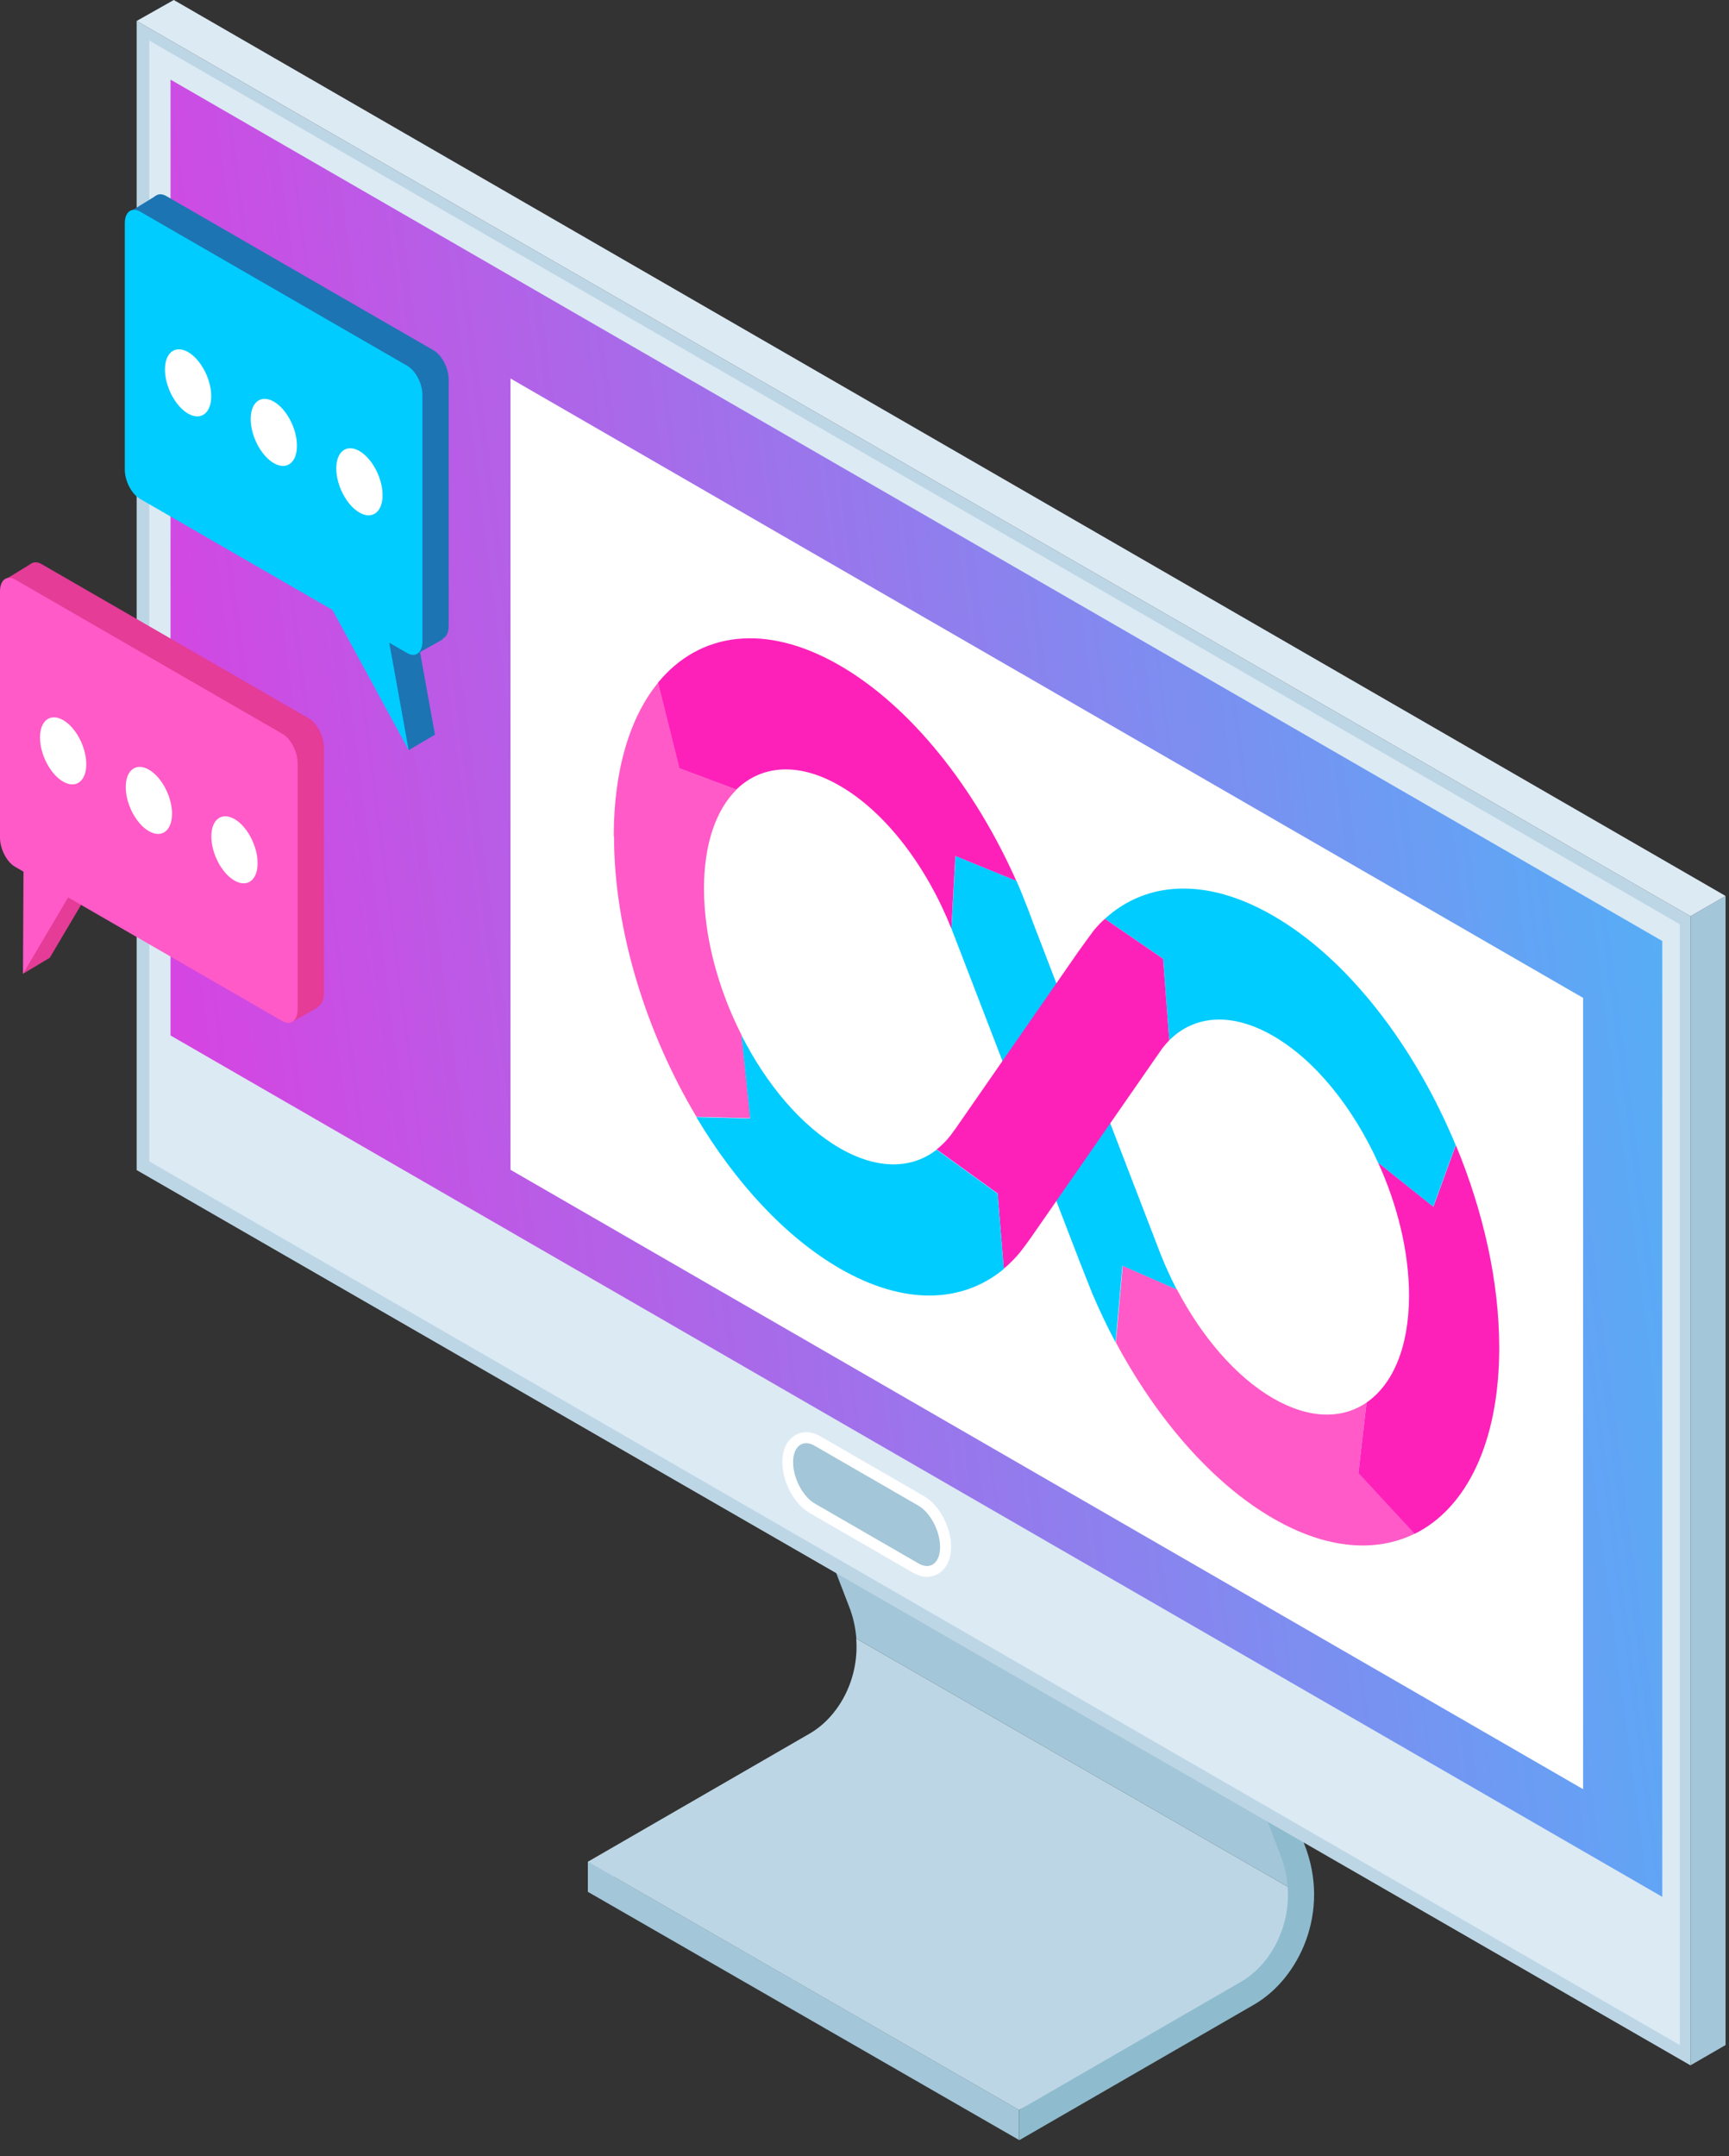 <svg xmlns="http://www.w3.org/2000/svg" width="81" height="101" viewBox="0 0 81 101" fill="none"><rect x="0" y="0" width="81" height="101" fill="#333333" stroke="none"/><path d="M40.12 76.757L60.941 88.73C61.024 89.801 60.935 90.853 60.488 91.637C59.551 93.288 56.561 94.442 56.561 94.442L47.738 98.835L28.765 87.914L27.541 88.622V87.206L37.926 81.207C39.265 80.436 40.26 78.695 40.113 76.757H40.12Z" fill="#BDD6E5"></path><path d="M39.768 75.227C38.71 72.55 35.586 63.918 35.554 63.835L36.708 63.42C36.721 63.465 37.544 65.735 38.487 68.297C42.344 70.605 58.091 79.703 58.091 79.703C58.091 79.703 59.774 83.885 60.284 85.504C60.551 86.352 60.851 87.55 60.94 88.73L40.119 76.757C40.081 76.254 39.972 75.744 39.768 75.227Z" fill="#A3C6D8"></path><path d="M47.745 98.835L58.13 92.835C59.813 91.867 60.961 89.361 59.972 86.856C58.914 84.178 55.79 75.546 55.758 75.463L56.912 75.049C56.944 75.138 60.062 83.751 61.114 86.409C62.344 89.533 60.878 92.67 58.748 93.9L47.751 100.25V98.835H47.745Z" fill="#8EBCCE"></path><path d="M27.549 87.206L47.745 98.835V100.244L27.549 88.622V87.206Z" fill="#A3C6D8"></path><path d="M79.194 96.744V42.918L6.402 0.982V54.808L79.194 96.744Z" fill="#BDD6E5"></path><path d="M6.994 54.4L78.696 95.794V43.294L6.994 1.9V54.4Z" fill="#DCEAF4"></path><path d="M7.989 48.503L77.874 88.851V44.078L7.989 3.73V48.503Z" fill="url(#paint0_linear_40000067_20899)"></path><path d="M23.916 17.73L74.165 46.743V83.808L23.916 54.795V17.73Z" fill="white"></path><path d="M43.428 73.863C43.97 73.863 44.557 73.423 44.557 72.467C44.557 71.511 43.996 70.497 43.288 70.082L38.43 67.277C38.213 67.15 37.99 67.086 37.773 67.086C37.231 67.086 36.651 67.526 36.651 68.482C36.651 69.439 37.212 70.452 37.92 70.867L42.778 73.672C42.995 73.799 43.218 73.863 43.435 73.863H43.428Z" fill="white"></path><path d="M43.027 73.232L38.169 70.427C37.608 70.102 37.156 69.235 37.156 68.489C37.156 67.743 37.615 67.398 38.169 67.724L43.027 70.529C43.588 70.854 44.041 71.721 44.041 72.467C44.041 73.213 43.582 73.557 43.027 73.232Z" fill="#A3C6D8"></path><path d="M79.194 42.918L80.839 41.968V95.794L79.194 96.744V42.918Z" fill="#A3C6D8"></path><path d="M6.402 0.982L8.142 0L80.839 41.968L79.194 42.918L6.402 0.982Z" fill="#DCEAF4"></path><path d="M55.134 60.392C56.288 62.598 57.882 64.479 59.641 65.499C61.337 66.481 62.88 66.481 64.021 65.697L63.639 68.999L66.272 71.842C64.455 72.735 62.153 72.575 59.648 71.128C56.779 69.471 54.184 66.449 52.278 62.885L52.597 59.289L55.14 60.399L55.134 60.392Z" fill="#FF5AC7"></path><path d="M64.02 65.697C65.245 64.855 66.01 63.108 66.01 60.686C66.01 58.639 65.468 56.44 64.556 54.451L67.151 56.523L68.203 53.641C69.478 56.708 70.236 60.016 70.236 63.127C70.236 67.584 68.687 70.656 66.271 71.849L63.638 69.005L64.02 65.703V65.697Z" fill="#FD21BA"></path><path d="M64.556 54.451C63.389 51.888 61.623 49.663 59.641 48.522C57.69 47.393 55.943 47.559 54.776 48.732L54.49 44.913L51.761 43.039C53.699 41.273 56.511 41.082 59.641 42.892C63.16 44.92 66.271 49.006 68.196 53.641L67.144 56.523L64.55 54.451H64.556Z" fill="#00CCFF"></path><path d="M44.608 43.581C44.608 43.581 44.582 43.523 44.576 43.498L44.493 43.281L44.589 43.243L44.761 40.094L47.617 41.26C47.713 41.471 47.802 41.687 47.891 41.904L47.942 42.038C48.108 42.44 48.261 42.841 48.407 43.249L53.794 57.249C53.794 57.249 54.254 58.448 54.362 58.722C54.585 59.296 54.846 59.857 55.127 60.399L52.583 59.289L52.264 62.885C51.863 62.126 51.493 61.349 51.155 60.552C51.117 60.456 50.588 59.117 50.588 59.117L44.608 43.587V43.581Z" fill="#00CCFF"></path><path d="M30.825 31.978C32.757 29.619 35.849 29.154 39.336 31.168C42.683 33.1 45.673 36.9 47.611 41.26L44.755 40.094L44.57 43.498C43.423 40.616 41.51 38.054 39.336 36.804C37.398 35.682 35.664 35.841 34.491 36.989L31.82 35.988L30.819 31.978H30.825Z" fill="#FD21BA"></path><path d="M28.753 39.176C28.753 36.033 29.524 33.572 30.831 31.978L31.832 35.988L34.504 36.989C33.554 37.926 32.98 39.514 32.98 41.617C32.98 43.893 33.649 46.341 34.746 48.496L35.148 52.379L32.629 52.315C30.27 48.362 28.766 43.568 28.766 39.176H28.753Z" fill="#FF5AC7"></path><path d="M44.716 52.927H44.723L50.518 44.575C50.518 44.575 51.213 43.613 51.27 43.543C51.429 43.364 51.589 43.192 51.761 43.039L54.489 44.913L54.776 48.732C54.662 48.847 54.547 48.981 54.445 49.114L48.286 57.989C48.216 58.091 47.84 58.601 47.789 58.658C47.553 58.945 47.298 59.2 47.024 59.43L46.737 55.904L43.881 53.839C44.194 53.596 44.474 53.29 44.716 52.927Z" fill="#FD21BA"></path><path d="M35.141 52.379L34.739 48.496C35.9 50.785 37.532 52.736 39.342 53.781C41.121 54.808 42.727 54.757 43.881 53.851L46.737 55.917L47.024 59.442C45.093 61.043 42.364 61.164 39.342 59.417C36.792 57.944 34.446 55.388 32.623 52.328L35.141 52.392V52.379Z" fill="#00CCFF"></path><path d="M20.127 28.325L20.739 29.951L19.49 30.652L18.961 29.632L20.127 28.325Z" fill="#1D74B3"></path><path d="M7.798 22.645L20.3 29.861C20.695 30.091 21.02 29.849 21.02 29.32V17.774C21.02 17.245 20.702 16.627 20.3 16.403L7.798 9.187C7.403 8.957 7.078 9.199 7.078 9.729V21.274C7.078 21.803 7.397 22.422 7.798 22.645Z" fill="#1D74B3"></path><path d="M18.917 26.425C19 26.757 20.377 34.413 20.377 34.413L19.146 35.14L15.589 25.609L18.917 26.432V26.425Z" fill="#1D74B3"></path><path d="M8.226 10.424C8.156 10.379 7.308 9.168 7.308 9.168L5.988 9.977L6.709 11.169L8.232 10.424H8.226Z" fill="#1D74B3"></path><path d="M6.568 23.372L19.07 30.588C19.465 30.818 19.79 30.576 19.79 30.047V18.501C19.79 17.972 19.471 17.354 19.07 17.13L6.568 9.914C6.173 9.684 5.847 9.926 5.847 10.456V22.001C5.847 22.53 6.166 23.148 6.568 23.372Z" fill="#00CCFF"></path><path d="M17.687 27.152C17.769 27.484 19.146 35.14 19.146 35.14L14.359 26.33L17.687 27.152Z" fill="#00CCFF"></path><path d="M15.754 21.943C15.754 22.74 16.239 23.665 16.838 24.009C17.437 24.353 17.922 23.99 17.922 23.193C17.922 22.396 17.437 21.472 16.838 21.127C16.239 20.783 15.754 21.146 15.754 21.943Z" fill="white"></path><path d="M11.745 19.629C11.745 20.426 12.229 21.35 12.828 21.695C13.428 22.039 13.912 21.676 13.912 20.879C13.912 20.082 13.428 19.157 12.828 18.813C12.229 18.469 11.745 18.832 11.745 19.629Z" fill="white"></path><path d="M7.728 17.309C7.728 18.105 8.212 19.03 8.812 19.374C9.411 19.718 9.896 19.355 9.896 18.558C9.896 17.761 9.411 16.837 8.812 16.492C8.212 16.148 7.728 16.512 7.728 17.309Z" fill="white"></path><path d="M2.365 39.482L4.711 40.84L2.333 44.862L1.077 45.614L2.365 39.482Z" fill="#E43C97"></path><path d="M1.103 40.234L3.455 41.592L1.077 45.615L1.103 40.234Z" fill="#FF5AC7"></path><path d="M14.28 45.564L14.886 47.189L13.643 47.891L13.107 46.87L14.28 45.564Z" fill="#E43C97"></path><path d="M1.951 39.883L14.453 47.1C14.848 47.33 15.173 47.087 15.173 46.558V35.013C15.173 34.483 14.854 33.865 14.453 33.642L1.951 26.425C1.555 26.196 1.23 26.438 1.23 26.967V38.513C1.23 39.042 1.549 39.66 1.951 39.883Z" fill="#E43C97"></path><path d="M2.372 27.662C2.301 27.617 1.454 26.406 1.454 26.406L0.134 27.216L0.854 28.408L2.378 27.662H2.372Z" fill="#E43C97"></path><path d="M0.72 40.61L13.222 47.827C13.617 48.056 13.942 47.814 13.942 47.285V35.74C13.942 35.21 13.624 34.592 13.222 34.369L0.72 27.152C0.325 26.923 -0 27.165 -0 27.694V39.239C-0 39.769 0.319 40.387 0.72 40.61Z" fill="#FF5AC7"></path><path d="M9.901 39.182C9.901 39.979 10.385 40.903 10.985 41.248C11.584 41.592 12.068 41.228 12.068 40.431C12.068 39.635 11.584 38.71 10.985 38.366C10.385 38.022 9.901 38.385 9.901 39.182Z" fill="white"></path><path d="M5.891 36.868C5.891 37.665 6.376 38.589 6.975 38.933C7.574 39.278 8.059 38.914 8.059 38.117C8.059 37.32 7.574 36.396 6.975 36.052C6.376 35.708 5.891 36.071 5.891 36.868Z" fill="white"></path><path d="M1.874 34.547C1.874 35.344 2.359 36.269 2.958 36.613C3.557 36.957 4.042 36.594 4.042 35.797C4.042 35 3.557 34.075 2.958 33.731C2.359 33.387 1.874 33.75 1.874 34.547Z" fill="white"></path><defs><linearGradient id="paint0_linear_40000067_20899" x1="77.874" y1="3.73" x2="-1.747" y2="14.1" gradientUnits="userSpaceOnUse"><stop stop-color="#4DB5F8"></stop><stop offset="1" stop-color="#E03CE0"></stop></linearGradient></defs></svg>